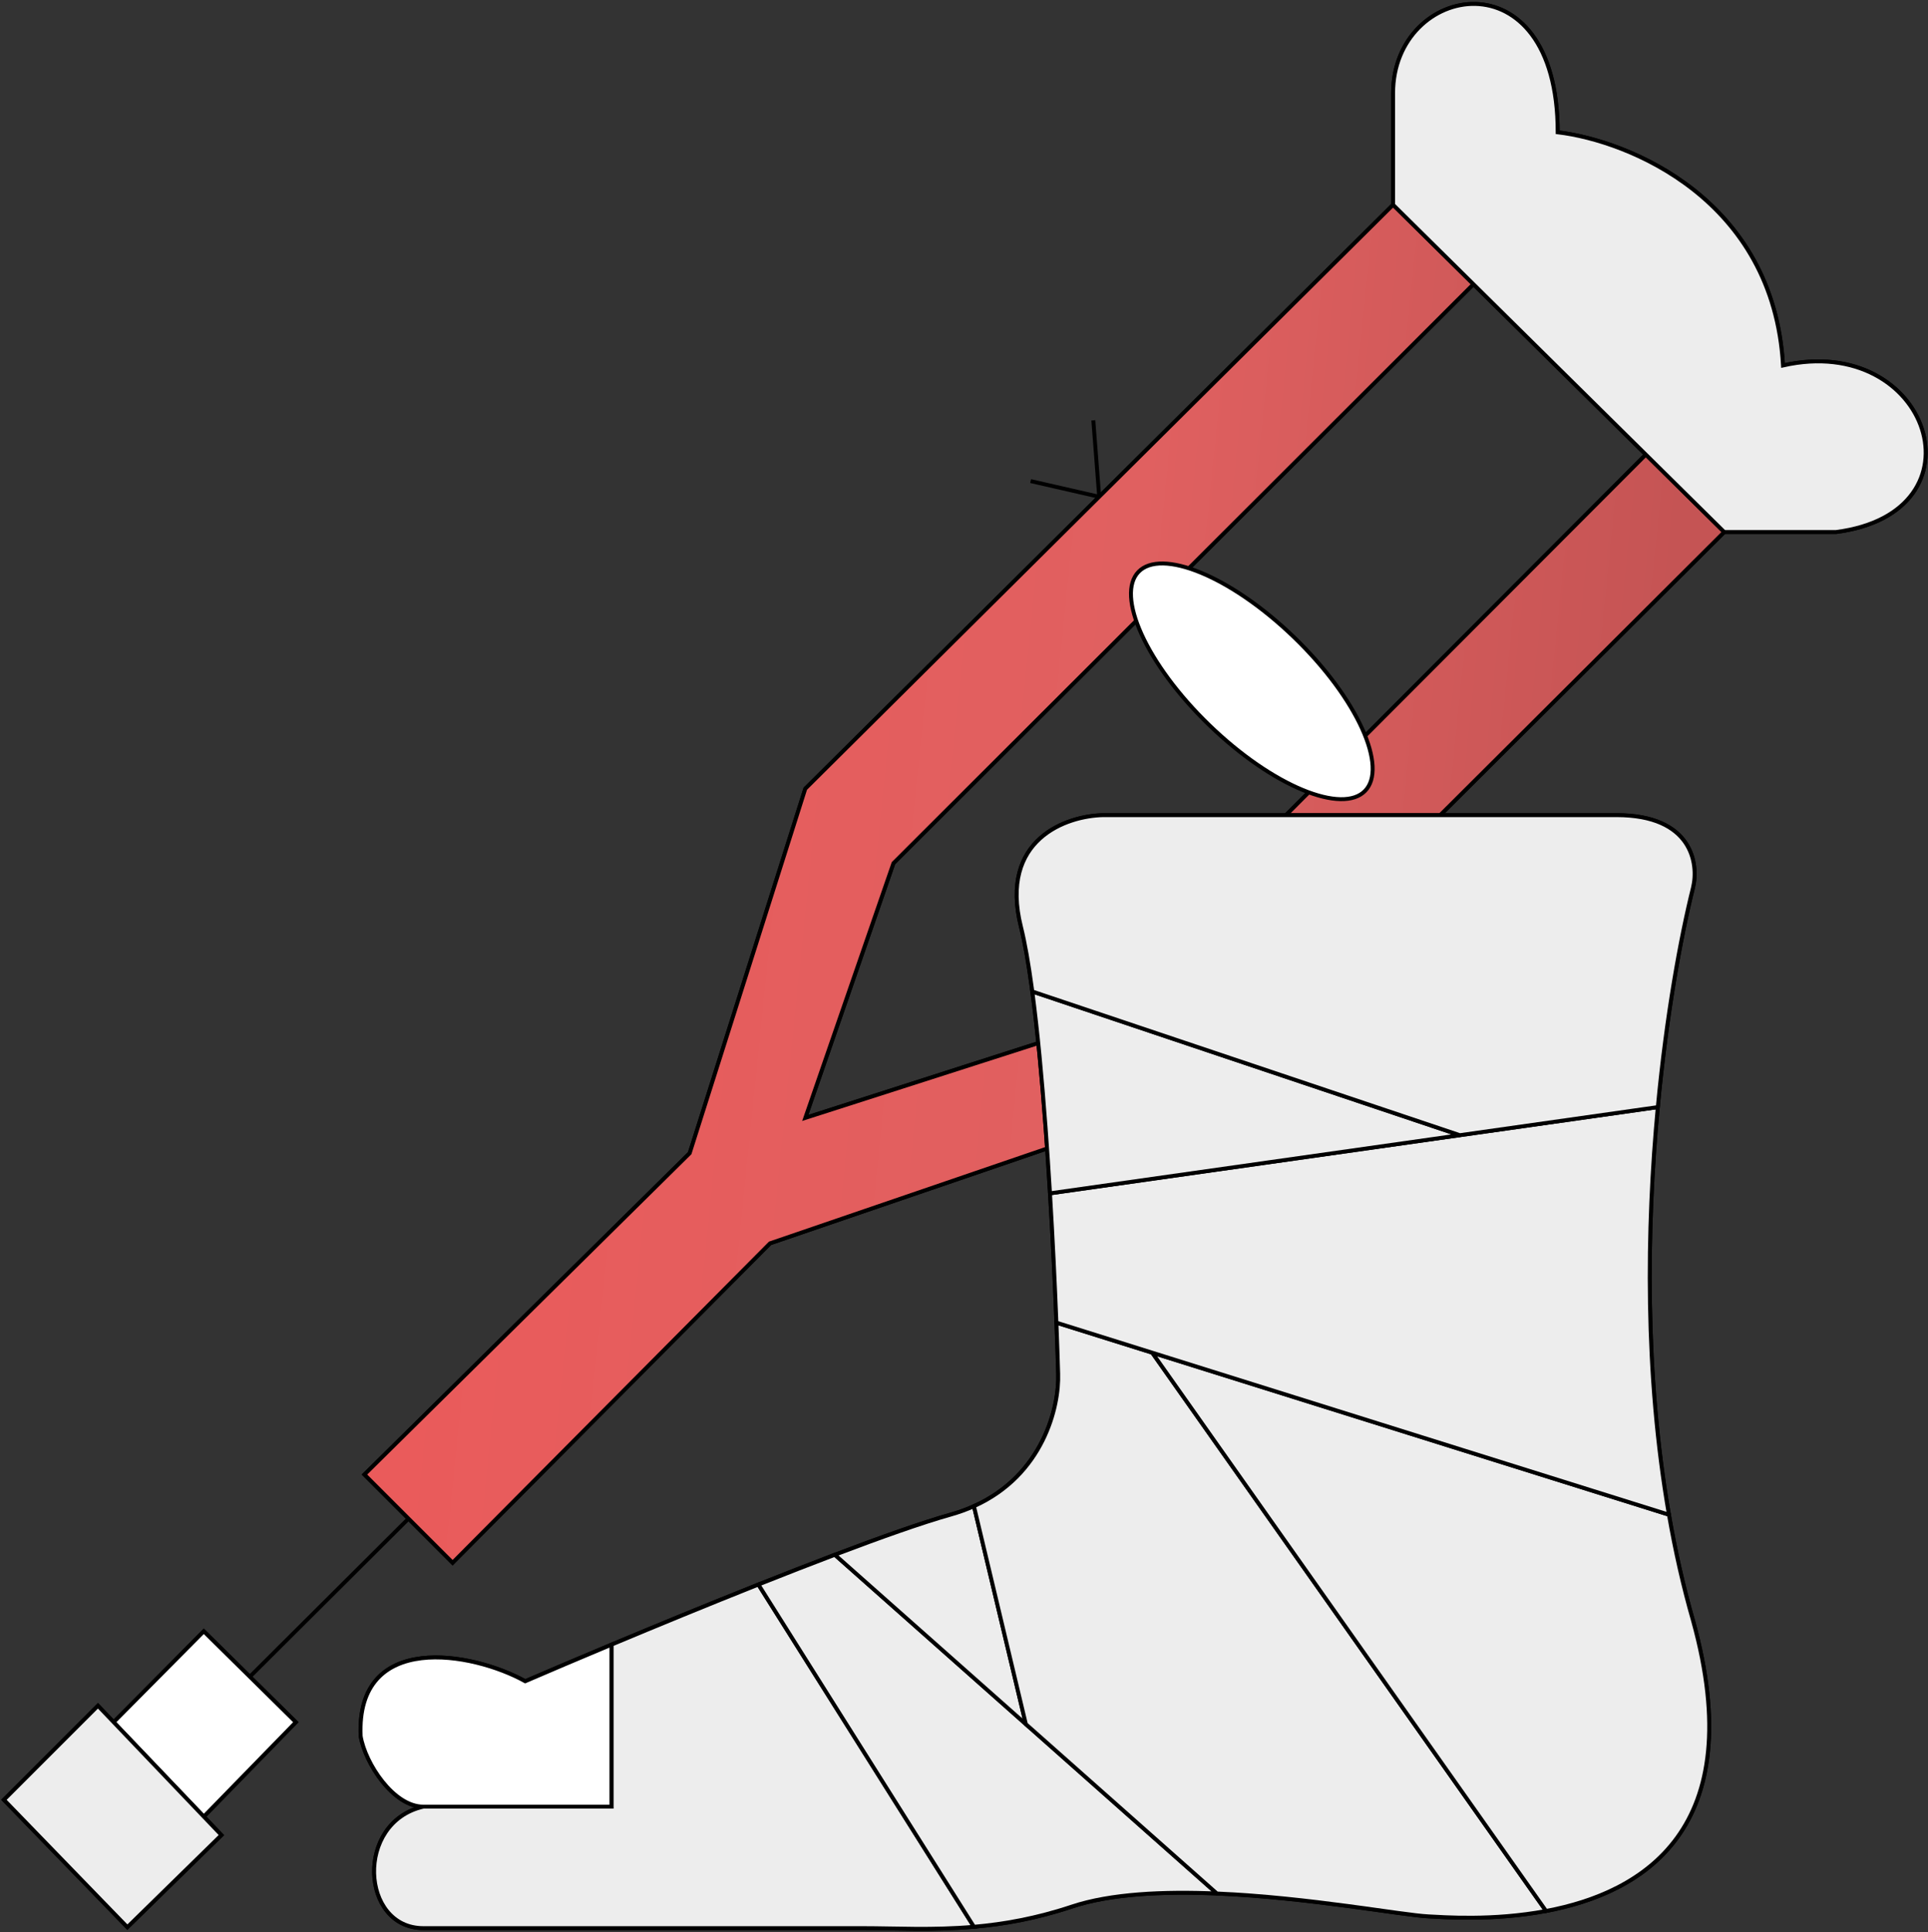 <?xml version="1.0" encoding="UTF-8"?> <svg xmlns="http://www.w3.org/2000/svg" width="492" height="493" viewBox="0 0 492 493" fill="none"><rect x="0" y="0" width="492" height="493" fill="#333333" stroke="none"/> <path d="M355.5 52.256V23.755C355.5 -4.245 397.5 -12.245 397.5 33.755C415.667 35.922 452.6 50.855 455 93.255C492.5 84.755 507.5 130.755 468.5 135.756H440M355.5 52.256L376 72.513M355.5 52.256L280.5 126.756M440 135.756L420 115.992M440 135.756L383.813 191.756L303.79 271.512L290 285.255L196.5 317.255L115.5 398.755L104.25 387.505M376 72.513L228 220.256L205.5 285.255L272.5 263.755L300.286 235.919L344.371 191.756L420 115.992M376 72.513L420 115.992M280.5 126.756L205.5 201.256L176 294.255L93 376.255L104.25 387.505M280.5 126.756L263 122.755M280.5 126.756L279 107.255M29 439.445L25 435.255L1 459.255L32.5 491.755L56.5 468.255L52 463.541M29 439.445L52 416.255L63.75 427.85M29 439.445L52 463.541M52 463.541L75.5 439.445L63.75 427.85M63.75 427.85L104.25 387.505" stroke="black"></path> <path d="M205.5 201.256L176 294.256L93 376.256L104.25 387.506L115.5 398.756L196.5 317.256L290 285.256L303.79 271.512L383.813 191.756L440 135.756L420 115.992L344.371 191.756L300.286 235.919L272.5 263.755L205.5 285.256L228 220.256L376 72.513L355.5 52.256L280.5 126.756L205.5 201.256Z" fill="url(#paint0_linear)" stroke="black"></path> <path d="M355.5 23.755V52.256L376 72.513L420 115.992L440 135.756H468.5C507.5 130.755 492.5 84.755 455 93.255C452.6 50.855 415.667 35.922 397.5 33.755C397.5 -12.245 355.5 -4.245 355.5 23.755Z" fill="#EDEDED" stroke="black"></path> <path d="M52 416.255L29 439.445L52 463.541L75.5 439.445L63.75 427.85L52 416.255Z" fill="white" stroke="black"></path> <path d="M1 459.255L32.5 491.755L56.5 468.255L52 463.541L29 439.445L25 435.255L1 459.255Z" fill="#EDEDED" stroke="black"></path> <path d="M330.272 162.653C338.321 170.434 344.345 178.751 347.587 185.893C349.209 189.465 350.124 192.719 350.264 195.45C350.403 198.18 349.769 200.336 348.354 201.8C346.939 203.264 344.805 203.971 342.072 203.924C339.338 203.877 336.055 203.073 332.429 201.573C325.182 198.575 316.665 192.836 308.616 185.055C300.568 177.275 294.543 168.957 291.301 161.815C289.679 158.243 288.765 154.989 288.625 152.258C288.485 149.529 289.12 147.372 290.535 145.908C291.95 144.444 294.084 143.737 296.817 143.784C299.551 143.831 302.834 144.635 306.459 146.135C313.706 149.134 322.223 154.872 330.272 162.653Z" fill="white" stroke="black"></path> <path d="M412.533 208C431.733 208 433.533 220.333 432.033 226.5C428.885 239.095 425.26 258.935 423.047 282.5M412.533 208C402.152 208 375.123 208 346.848 208M412.533 208H346.848M281.533 208C272.2 208.167 254.933 214.1 260.533 236.5C261.545 240.546 262.474 245.914 263.322 252.163C263.359 252.441 263.397 252.719 263.434 253M281.533 208C288.765 208 297.66 208 307.407 208M281.533 208H307.407M108.033 461C100.433 461 93.202 450 92.035 443C90.835 416.2 120.533 421.5 134.033 429C140.002 426.426 147.591 423.196 156.033 419.661M108.033 461C115.633 461 143.2 461 156.033 461M108.033 461C90.535 465 92.035 492 108.033 492H220.035C228.718 492 238.037 492.57 248.535 491.653M108.033 461H156.033M156.033 461V419.661M156.033 419.661C167.594 414.819 180.753 409.405 193.535 404.32M193.535 404.32L248.535 491.653M193.535 404.32C200.233 401.655 206.828 399.08 213.035 396.726M248.535 491.653C256.174 490.986 264.437 489.532 273.533 486.5C283.443 483.197 296.922 482.588 310.535 483.165M213.035 396.726C224.979 392.195 235.487 388.478 242.533 386.5C244.689 385.895 246.686 385.166 248.535 384.333M213.035 396.726L261.785 439.945M310.535 483.165C334.012 484.16 357.887 488.683 364.533 489C368.285 489.179 380.908 490.187 394.535 487.624M310.535 483.165L261.785 439.945M248.535 384.333C266.237 376.365 270.335 358.951 270.033 350.5C269.923 346.708 269.774 342.317 269.585 337.5M248.535 384.333L261.785 439.945M269.585 337.5L294.035 345.165M269.585 337.5C269.203 327.765 268.658 316.289 267.946 304.5M425.889 386.5C427.477 395.644 429.501 404.688 432.033 413.5C446.816 466.846 419.05 483.014 394.535 487.624M425.889 386.5L294.035 345.165M425.889 386.5C419.674 350.714 420.146 313.403 423.047 282.5M294.035 345.165L394.535 487.624M267.946 304.5L372.535 289.665M267.946 304.5C267.61 298.938 267.236 293.307 266.825 287.756C265.892 275.177 264.764 263.01 263.434 253M423.047 282.5L372.535 289.665M372.535 289.665L263.434 253M307.407 208C319.738 208 333.433 208 346.848 208M307.407 208H346.848" stroke="black"></path> <path d="M108.034 492H220.036C228.719 492 238.037 492.57 248.536 491.653L193.536 404.32C180.754 409.405 167.595 414.819 156.034 419.661V461H108.034C90.536 465 92.036 492 108.034 492Z" fill="#EDEDED" stroke="black"></path> <path d="M134.033 429C120.533 421.5 90.835 416.2 92.035 443C93.202 450 100.433 461 108.033 461H156.033V419.661C147.591 423.196 140.002 426.426 134.033 429Z" fill="white" stroke="black"></path> <path d="M248.535 491.653C256.174 490.986 264.437 489.532 273.533 486.5C283.443 483.197 296.922 482.588 310.535 483.165L261.785 439.945L213.035 396.726C206.828 399.08 200.233 401.655 193.535 404.32L248.535 491.653Z" fill="#EDEDED" stroke="black"></path> <path d="M242.533 386.5C235.487 388.478 224.979 392.195 213.035 396.726L261.785 439.945L248.535 384.333C246.686 385.166 244.689 385.895 242.533 386.5Z" fill="#EDEDED" stroke="black"></path> <path d="M310.535 483.165C334.012 484.16 357.887 488.684 364.533 489C368.285 489.179 380.908 490.187 394.535 487.624L294.035 345.165L269.585 337.5C269.774 342.317 269.923 346.708 270.033 350.5C270.335 358.951 266.237 376.365 248.535 384.333L261.785 439.945L310.535 483.165Z" fill="#EDEDED" stroke="black"></path> <path d="M432.033 413.5C429.501 404.688 427.477 395.644 425.889 386.5L294.035 345.165L394.535 487.624C419.05 483.014 446.816 466.846 432.033 413.5Z" fill="#EDEDED" stroke="black"></path> <path d="M269.584 337.5L294.035 345.165L425.888 386.5C419.673 350.714 420.145 313.403 423.047 282.5L372.535 289.665L267.945 304.5C268.658 316.289 269.202 327.765 269.584 337.5Z" fill="#EDEDED" stroke="black"></path> <path d="M267.946 304.5L372.535 289.665L263.434 253C264.764 263.01 265.892 275.177 266.824 287.756C267.236 293.307 267.609 298.938 267.946 304.5Z" fill="#EDEDED" stroke="black"></path> <path d="M432.033 226.5C433.533 220.333 431.733 208 412.533 208H346.847H307.406H281.533C272.2 208.167 254.933 214.1 260.533 236.5C261.544 240.546 262.473 245.914 263.321 252.163C263.359 252.441 263.396 252.719 263.433 253L372.535 289.665L423.047 282.5C425.259 258.935 428.884 239.095 432.033 226.5Z" fill="#EDEDED" stroke="black"></path> <defs> <linearGradient id="paint0_linear" x1="125.768" y1="115.815" x2="427.461" y2="146.682" gradientUnits="userSpaceOnUse"> <stop stop-color="#EA5B5B"></stop> <stop offset="0.547" stop-color="#E06060"></stop> <stop offset="1" stop-color="#C55454"></stop> </linearGradient> </defs> </svg> 